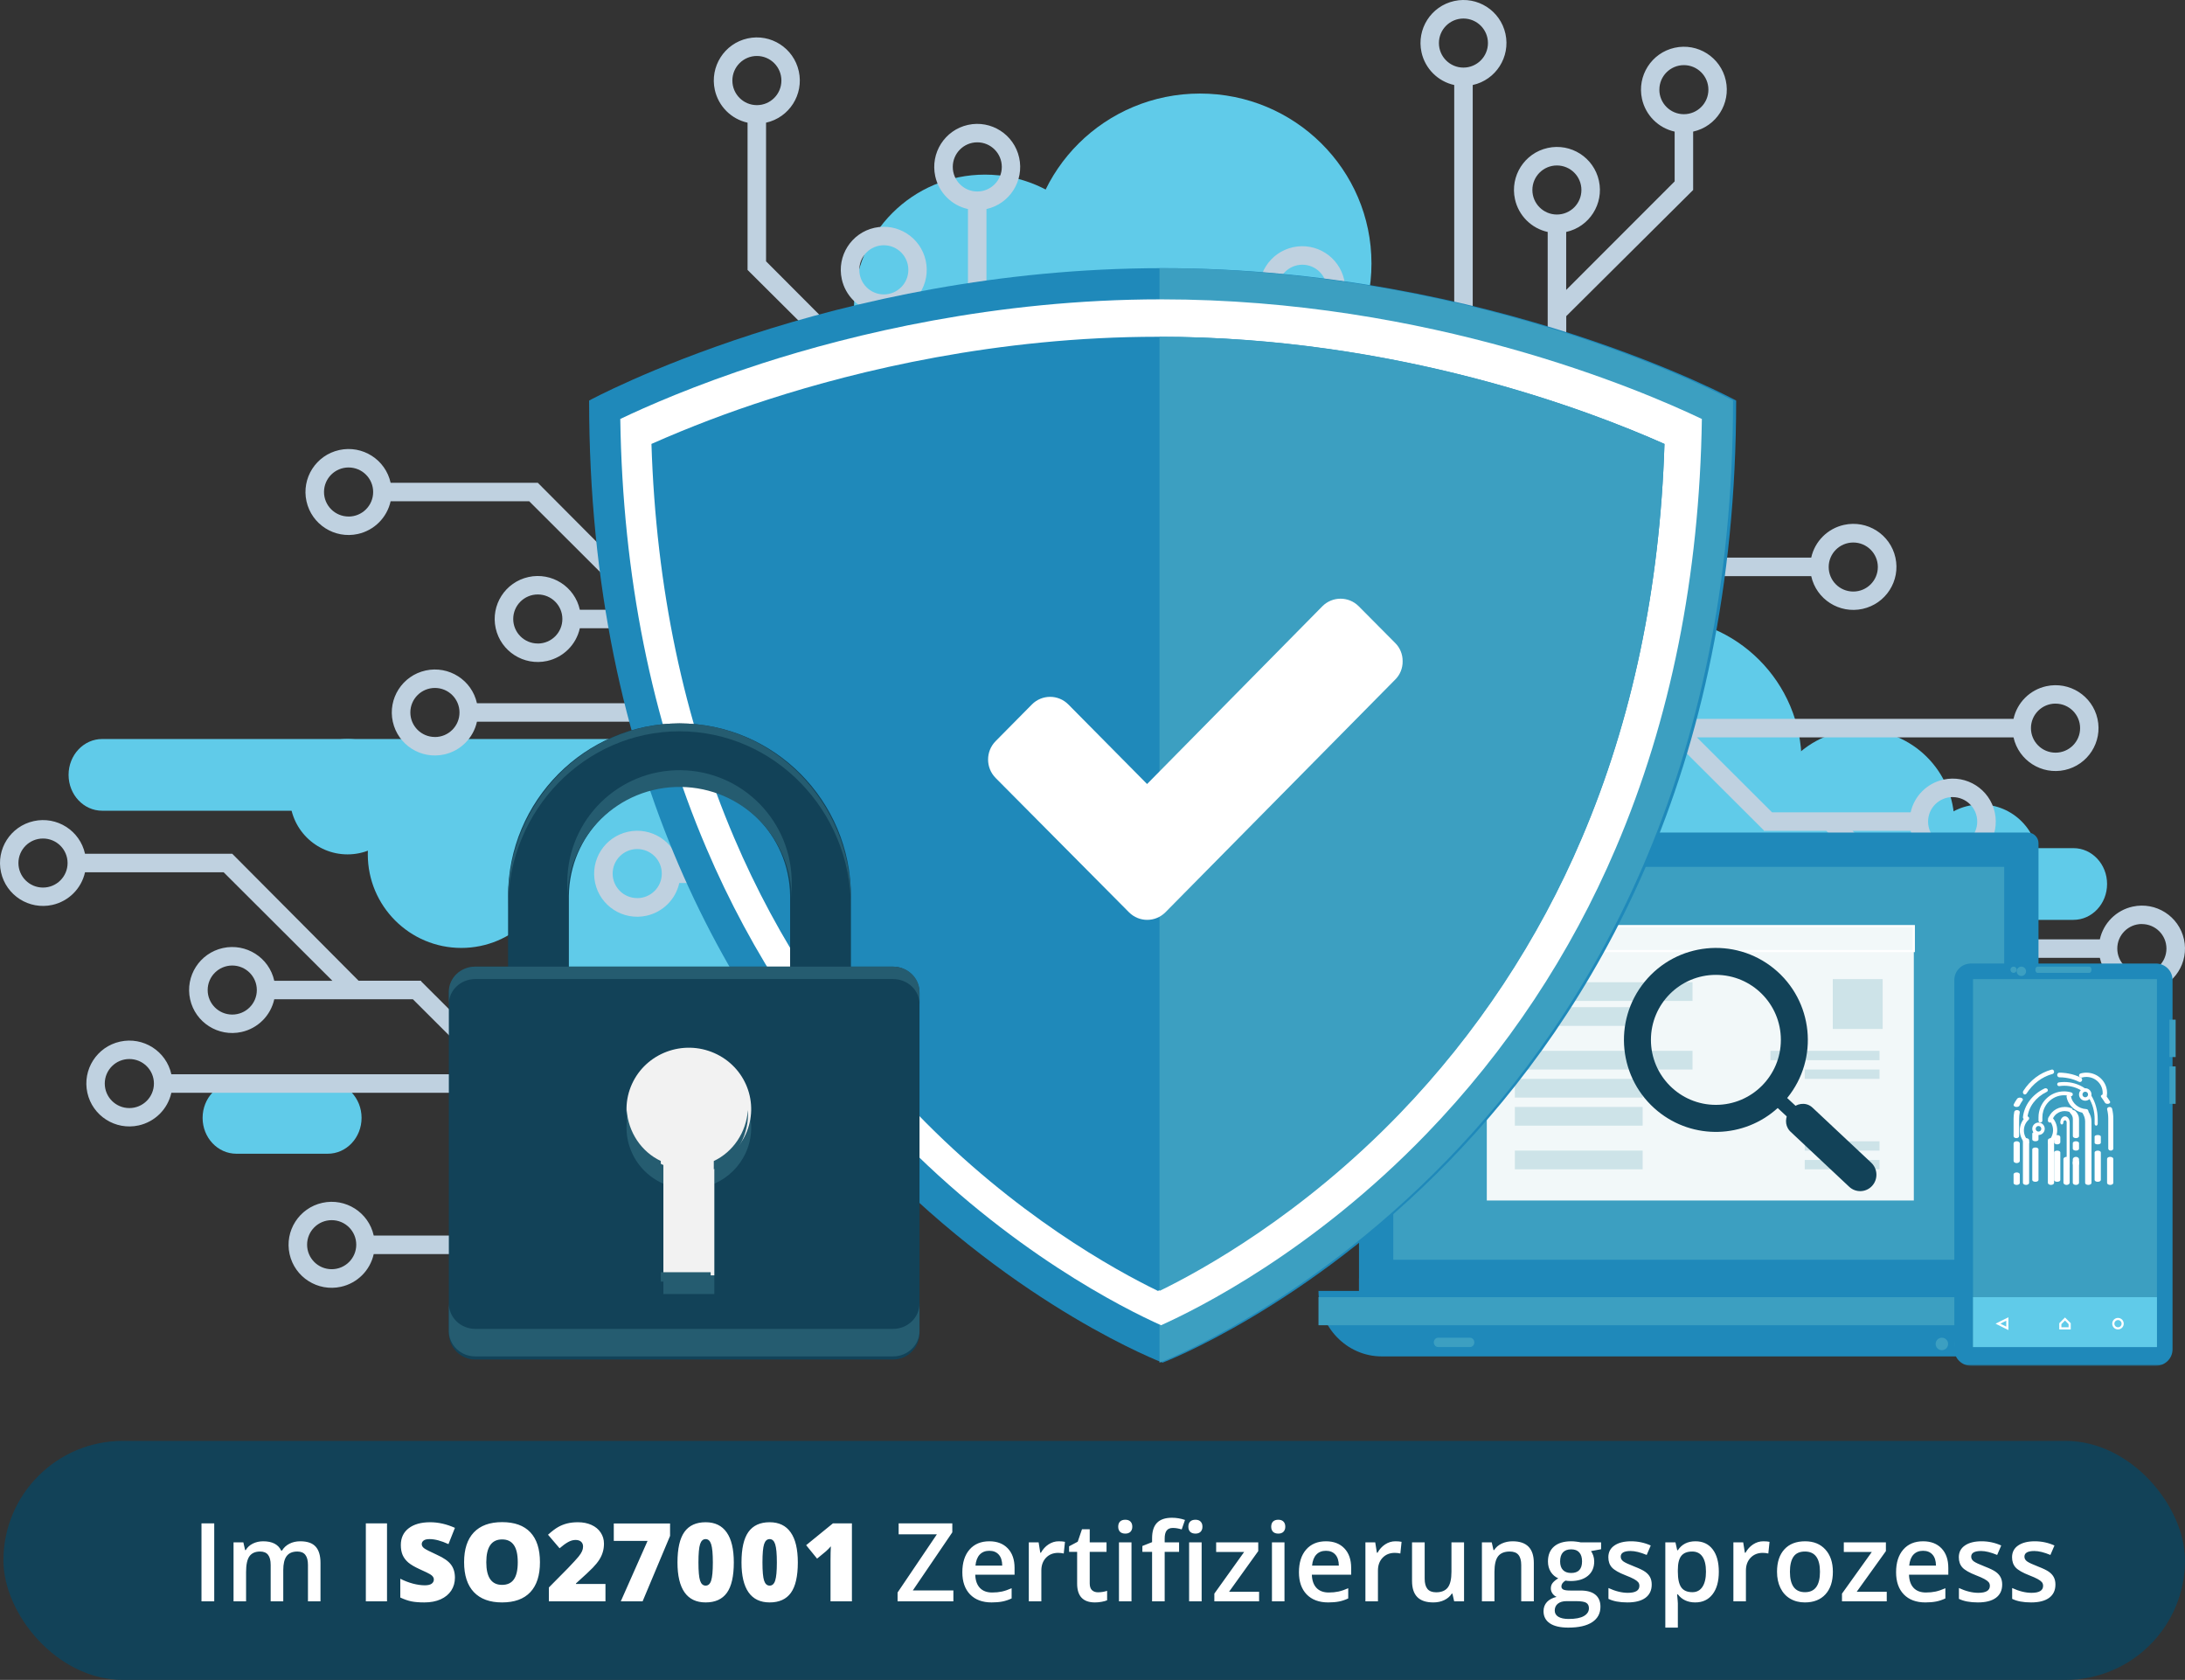 <svg width="640" height="492" viewBox="0 0 640 492" fill="none" xmlns="http://www.w3.org/2000/svg">
<rect x="0" y="0" width="640" height="492" fill="#333333" stroke="none"/>
<path fill-rule="evenodd" clip-rule="evenodd" d="M20.086 226.941C20.086 232.741 24.492 237.443 29.927 237.443H29.931H249.441C254.877 237.445 259.285 232.745 259.287 226.945V226.941C259.285 221.14 254.877 216.438 249.441 216.438H29.942C24.505 216.432 20.092 221.131 20.086 226.933C20.086 226.936 20.086 226.938 20.086 226.941" fill="#60CBE9"></path>
<path fill-rule="evenodd" clip-rule="evenodd" d="M377.974 258.902C377.974 264.702 382.38 269.404 387.817 269.406H607.333C612.769 269.404 617.176 264.702 617.176 258.902C617.176 253.103 612.769 248.402 607.333 248.402H387.817C382.381 248.402 377.974 253.103 377.974 258.902" fill="#60CBE9"></path>
<path fill-rule="evenodd" clip-rule="evenodd" d="M225.506 122.829C225.505 128.629 229.909 133.331 235.345 133.333H235.349H454.865C460.301 133.331 464.707 128.629 464.707 122.829C464.707 117.03 460.301 112.329 454.865 112.329H235.349C229.915 112.327 225.508 117.025 225.506 122.822V122.829Z" fill="#60CBE9"></path>
<path fill-rule="evenodd" clip-rule="evenodd" d="M59.344 327.399C59.344 333.199 63.773 337.9 69.237 337.9H96.009C101.473 337.9 105.904 333.199 105.906 327.399C105.906 321.598 101.475 316.895 96.009 316.895H69.237C63.773 316.897 59.344 321.6 59.344 327.399" fill="#60CBE9"></path>
<path fill-rule="evenodd" clip-rule="evenodd" d="M583.377 299.087C583.377 304.887 578.971 309.589 573.535 309.589H354.022C348.593 309.578 344.196 304.88 344.194 299.087C344.194 293.286 348.601 288.584 354.037 288.584H354.04H573.553C578.987 288.582 583.393 293.281 583.395 299.079V299.087H583.377Z" fill="#60CBE9"></path>
<path fill-rule="evenodd" clip-rule="evenodd" d="M118.688 233.33C118.69 242.661 111.129 250.226 101.801 250.228C92.473 250.231 84.909 242.668 84.907 233.337C84.905 224.006 92.466 216.441 101.794 216.438H101.801C111.127 216.438 118.688 224.001 118.688 233.33" fill="#60CBE9"></path>
<path fill-rule="evenodd" clip-rule="evenodd" d="M597.09 252.511C597.09 261.842 589.528 269.406 580.2 269.406C570.872 269.406 563.31 261.842 563.31 252.511C563.31 243.181 570.872 235.616 580.2 235.616H580.203C589.53 235.616 597.09 243.179 597.09 252.508V252.511Z" fill="#60CBE9"></path>
<path fill-rule="evenodd" clip-rule="evenodd" d="M572.439 241.096C572.439 256.227 560.177 268.493 545.05 268.493C529.923 268.493 517.66 256.227 517.66 241.096C517.66 225.965 529.923 213.699 545.05 213.699C560.177 213.699 572.439 225.965 572.439 241.096Z" fill="#60CBE9"></path>
<path fill-rule="evenodd" clip-rule="evenodd" d="M527.703 223.277C527.709 246.73 508.707 265.747 485.26 265.754C461.814 265.76 442.802 246.752 442.796 223.299C442.79 199.845 461.792 180.828 485.239 180.822H485.26C508.698 180.83 527.695 199.833 527.703 223.277" fill="#60CBE9"></path>
<path fill-rule="evenodd" clip-rule="evenodd" d="M552.354 316.891C552.356 332.023 540.095 344.29 524.968 344.292C509.841 344.294 497.577 332.03 497.575 316.899C497.573 301.768 509.834 289.5 524.961 289.498H524.964C540.09 289.498 552.352 301.762 552.354 316.891" fill="#60CBE9"></path>
<path fill-rule="evenodd" clip-rule="evenodd" d="M162.511 250.228C162.511 265.359 150.248 277.626 135.121 277.626C119.995 277.626 107.732 265.359 107.732 250.228C107.732 235.097 119.995 222.831 135.121 222.831H135.125C150.25 222.833 162.511 235.099 162.511 250.228" fill="#60CBE9"></path>
<path fill-rule="evenodd" clip-rule="evenodd" d="M226.419 266.663C226.422 287.847 209.255 305.021 188.078 305.023C166.9 305.025 149.731 287.854 149.729 266.67C149.727 245.487 166.893 228.313 188.071 228.311H188.078C209.253 228.311 226.419 245.481 226.419 266.663" fill="#60CBE9"></path>
<path fill-rule="evenodd" clip-rule="evenodd" d="M198.044 254.762C206.381 231.773 231.772 219.897 254.754 228.237C277.737 236.578 289.609 261.975 281.271 284.964C272.933 307.953 247.543 319.829 224.561 311.489C201.578 303.149 189.706 277.751 198.044 254.762" fill="#60CBE9"></path>
<path fill-rule="evenodd" clip-rule="evenodd" d="M326.847 89.498C326.847 110.681 309.68 127.854 288.502 127.854C267.325 127.854 250.157 110.681 250.157 89.498C250.157 68.314 267.325 51.142 288.502 51.142C309.68 51.142 326.847 68.314 326.847 89.498Z" fill="#60CBE9"></path>
<path fill-rule="evenodd" clip-rule="evenodd" d="M401.712 77.165C401.714 104.654 379.234 126.938 351.502 126.941C323.769 126.943 301.286 104.661 301.284 77.172C301.282 49.684 323.762 27.399 351.494 27.397H351.498C379.229 27.397 401.71 49.678 401.712 77.165" fill="#60CBE9"></path>
<path fill-rule="evenodd" clip-rule="evenodd" d="M269.33 109.589C269.33 119.676 261.154 127.854 251.07 127.854C240.985 127.854 232.81 119.676 232.81 109.589C232.81 99.502 240.985 91.324 251.07 91.324C261.153 91.322 269.328 99.496 269.33 109.582V109.589Z" fill="#60CBE9"></path>
<path fill-rule="evenodd" clip-rule="evenodd" d="M165.751 225.571L142.425 233.803L173.466 250.228L165.751 225.571Z" fill="#60CBE9"></path>
<path fill-rule="evenodd" clip-rule="evenodd" d="M542.833 158.888C546.808 158.888 550.031 162.103 550.031 166.069C550.031 170.035 546.808 173.25 542.833 173.25C538.858 173.25 535.635 170.035 535.635 166.069C535.635 162.103 538.858 158.888 542.833 158.888V158.888ZM602.077 206.076C606.052 206.076 609.275 209.291 609.275 213.257C609.275 217.223 606.052 220.438 602.077 220.438C598.102 220.438 594.879 217.223 594.879 213.257C594.875 209.291 598.095 206.073 602.07 206.069H602.081L602.077 206.076ZM571.944 233.453C575.919 233.453 579.142 236.667 579.142 240.633C579.142 244.599 575.919 247.814 571.944 247.814C567.969 247.814 564.746 244.599 564.746 240.633C564.742 236.667 567.962 233.449 571.937 233.445H571.948L571.944 233.453ZM627.366 270.638C631.341 270.638 634.564 273.853 634.564 277.819C634.564 281.785 631.341 284.999 627.366 284.999C623.391 284.999 620.168 281.785 620.168 277.819C620.158 273.853 623.373 270.63 627.348 270.62C627.354 270.62 627.36 270.62 627.366 270.62V270.638ZM392.582 200.626V206.044H479.407L516.605 243.154L516.673 243.06L516.605 243.344H534.934L571.948 280.529H615.058C616.558 287.318 623.29 291.61 630.095 290.113C636.9 288.617 641.201 281.901 639.702 275.112C638.202 268.323 631.47 264.031 624.665 265.527C619.865 266.583 616.116 270.323 615.058 275.112H574.463L542.624 243.333H559.636C561.136 250.122 567.868 254.414 574.673 252.917C581.478 251.421 585.779 244.704 584.28 237.915C582.78 231.126 576.048 226.835 569.243 228.332C564.443 229.387 560.694 233.127 559.636 237.915H519.045L497.034 215.957H589.773C591.272 222.734 597.995 227.015 604.788 225.519C611.58 224.023 615.872 217.316 614.372 210.539C612.872 203.762 606.15 199.481 599.357 200.977C594.569 202.032 590.83 205.762 589.773 210.539H491.604L481.732 200.694L481.707 200.73L481.732 200.615H457.98L489.938 168.736H530.518C532.019 175.532 538.756 179.826 545.567 178.329C552.379 176.832 556.684 170.11 555.183 163.315C553.682 156.52 546.944 152.225 540.133 153.722C535.329 154.778 531.576 158.522 530.518 163.315H487.411L487.469 163.541L450.289 200.626H392.582Z" fill="#BFD1E0"></path>
<path fill-rule="evenodd" clip-rule="evenodd" d="M374.29 84.716C374.29 80.747 377.505 77.531 381.471 77.531C385.437 77.531 388.652 80.747 388.652 84.716C388.652 88.684 385.437 91.901 381.471 91.901C377.505 91.901 374.29 88.684 374.29 84.716ZM421.468 12.612C421.468 8.644 424.682 5.427 428.648 5.427C432.614 5.427 435.829 8.644 435.829 12.612C435.829 16.581 432.614 19.797 428.648 19.797C424.682 19.797 421.468 16.581 421.468 12.612V12.612ZM448.844 55.644C448.844 51.676 452.059 48.459 456.025 48.459C459.991 48.459 463.206 51.676 463.206 55.644C463.206 59.613 459.991 62.83 456.025 62.83C452.059 62.83 448.844 59.613 448.844 55.644V55.644ZM486.04 26.261C486.04 22.292 489.255 19.075 493.221 19.075C497.187 19.075 500.402 22.292 500.402 26.261C500.402 30.229 497.187 33.446 493.221 33.446C489.255 33.45 486.037 30.236 486.033 26.268V26.261H486.04ZM416.028 234.703H421.446V148.028L458.574 110.895L458.477 110.827L458.764 110.895V92.594L495.932 55.644V38.544C502.709 37.047 506.99 30.335 505.494 23.555C503.997 16.773 497.291 12.49 490.514 13.987C483.737 15.484 479.456 22.194 480.952 28.976C482.006 33.755 485.737 37.488 490.514 38.544V53.13L458.746 84.917V67.935C465.536 66.438 469.827 59.717 468.33 52.924C466.834 46.13 460.118 41.837 453.328 43.334C446.539 44.831 442.249 51.551 443.745 58.344C444.8 63.136 448.54 66.879 453.328 67.935V108.456L431.37 130.424V24.899C438.159 23.402 442.45 16.681 440.954 9.888C439.458 3.094 432.741 -1.199 425.952 0.298C419.163 1.795 414.872 8.516 416.368 15.309C417.423 20.101 421.163 23.843 425.952 24.899V135.853L416.104 145.704L416.143 145.729L416.028 145.704V169.415L384.149 137.516V97.013C390.94 95.515 395.232 88.792 393.735 81.997C392.238 75.202 385.519 70.907 378.728 72.406C371.937 73.903 367.645 80.627 369.142 87.422C370.198 92.214 373.939 95.957 378.728 97.013V140.07L378.95 140.013L416.028 177.096V234.703Z" fill="#BFD1E0"></path>
<path fill-rule="evenodd" clip-rule="evenodd" d="M333.429 115.352C329.463 115.352 326.248 112.129 326.248 108.153C326.248 104.177 329.463 100.954 333.429 100.954C337.394 100.954 340.609 104.177 340.609 108.153C340.609 112.129 337.394 115.352 333.429 115.352ZM286.254 56.083C282.289 56.083 279.074 52.86 279.074 48.884C279.074 44.908 282.289 41.685 286.254 41.685C290.22 41.685 293.434 44.908 293.434 48.884C293.434 52.86 290.22 56.083 286.254 56.083V56.083ZM258.879 86.227C254.914 86.227 251.699 83.004 251.699 79.028C251.699 75.052 254.914 71.829 258.879 71.829C262.845 71.829 266.06 75.052 266.06 79.028C266.06 83.004 262.845 86.227 258.879 86.227V86.227ZM221.696 30.792C217.731 30.792 214.516 27.569 214.516 23.593C214.516 19.616 217.731 16.393 221.696 16.393C225.662 16.393 228.877 19.616 228.877 23.593C228.877 27.569 225.662 30.792 221.696 30.792V30.792ZM298.863 200.726L335.938 163.552L336.161 163.614V120.475C342.937 118.975 347.218 112.251 345.722 105.456C344.226 98.661 337.52 94.369 330.743 95.869C323.967 97.369 319.686 104.093 321.182 110.888C322.236 115.677 325.967 119.418 330.743 120.475V161.079L298.863 193.045V169.287L298.748 169.315L298.784 169.287L288.94 159.416V61.227C295.728 59.727 300.019 52.993 298.523 46.186C297.027 39.38 290.311 35.078 283.522 36.578C276.734 38.078 272.443 44.812 273.939 51.619C274.994 56.42 278.734 60.169 283.522 61.227V153.97L261.565 131.954V91.364C268.353 89.864 272.644 83.13 271.148 76.323C269.652 69.516 262.936 65.214 256.147 66.714C249.359 68.214 245.068 74.948 246.564 81.755C247.619 86.556 251.359 90.306 256.147 91.364V108.383L224.382 76.533V35.929C231.177 34.429 235.472 27.69 233.976 20.877C232.48 14.064 225.759 9.757 218.964 11.257C212.17 12.757 207.874 19.496 209.37 26.309C210.426 31.116 214.17 34.87 218.964 35.929V79.053L256.147 116.058V134.395L256.431 134.326L256.338 134.395L293.445 171.601V258.448H298.863V200.726Z" fill="#BFD1E0"></path>
<path fill-rule="evenodd" clip-rule="evenodd" d="M97.15 371.72C93.174 371.72 89.951 368.504 89.951 364.537C89.951 360.57 93.174 357.354 97.15 357.354C101.126 357.354 104.349 360.57 104.349 364.537C104.349 368.504 101.126 371.72 97.15 371.72H97.146H97.15ZM37.885 324.528C33.91 324.528 30.687 321.313 30.687 317.345C30.687 313.378 33.91 310.163 37.885 310.163C41.861 310.163 45.084 313.378 45.084 317.345C45.084 321.313 41.861 324.528 37.885 324.528H37.882H37.885ZM68.027 297.144C64.051 297.144 60.828 293.928 60.828 289.961C60.828 285.994 64.051 282.778 68.027 282.778C72.003 282.778 75.226 285.994 75.226 289.961C75.226 293.928 72.003 297.144 68.027 297.144V297.144ZM12.596 259.947C8.62 259.947 5.397 256.731 5.397 252.764C5.397 248.797 8.62 245.581 12.596 245.581C16.572 245.581 19.795 248.797 19.795 252.764C19.795 256.731 16.572 259.947 12.596 259.947V259.947ZM247.418 329.969V324.55H160.579L123.375 287.429L123.307 287.526L123.375 287.238H105.04L68.027 250.046H24.902C23.402 243.266 16.679 238.984 9.885 240.481C3.091 241.977 -1.201 248.686 0.299 255.465C1.799 262.244 8.522 266.526 15.316 265.03C20.105 263.975 23.845 260.243 24.902 255.465H65.507L97.355 287.242H80.333C78.833 280.451 72.1 276.159 65.293 277.655C58.487 279.152 54.186 285.87 55.686 292.662C57.185 299.453 63.919 303.745 70.725 302.248C75.526 301.193 79.275 297.452 80.333 292.662H120.938L142.952 314.627H50.192C48.692 307.848 41.968 303.565 35.174 305.062C28.38 306.559 24.088 313.267 25.588 320.046C27.088 326.825 33.812 331.107 40.606 329.611C45.395 328.556 49.135 324.824 50.192 320.046H148.38L158.25 329.898L158.275 329.858L158.25 329.973H182.006L150.043 361.865H109.467C107.967 355.074 101.234 350.782 94.427 352.278C87.621 353.774 83.319 360.493 84.819 367.284C86.319 374.075 93.052 378.368 99.859 376.871C104.66 375.815 108.409 372.075 109.467 367.284H152.591L152.53 367.062L189.687 329.969H247.418Z" fill="#BFD1E0"></path>
<path fill-rule="evenodd" clip-rule="evenodd" d="M186.646 263.03C182.671 263.03 179.449 259.815 179.449 255.849C179.449 251.882 182.671 248.667 186.646 248.667C190.622 248.667 193.844 251.882 193.844 255.849C193.85 259.815 190.632 263.035 186.657 263.041H186.646V263.03ZM127.392 215.846C123.416 215.846 120.194 212.631 120.194 208.665C120.194 204.698 123.416 201.483 127.392 201.483C131.367 201.483 134.589 204.698 134.589 208.665C134.595 212.631 131.378 215.851 127.402 215.857H127.392V215.846ZM157.525 188.466C153.549 188.466 150.327 185.251 150.327 181.284C150.327 177.318 153.549 174.103 157.525 174.103C161.5 174.103 164.722 177.318 164.722 181.284C164.728 185.251 161.511 188.471 157.535 188.477H157.525V188.466ZM102.103 151.275C98.127 151.275 94.905 148.06 94.905 144.094C94.905 140.127 98.127 136.912 102.103 136.912C106.078 136.912 109.3 140.127 109.3 144.094C109.306 148.06 106.089 151.28 102.113 151.286C102.11 151.286 102.106 151.286 102.103 151.286V151.275ZM336.89 221.297V215.879H250.065L212.867 178.764L212.799 178.861L212.867 178.573H194.538L157.525 141.39H114.414C112.915 134.6 106.182 130.308 99.377 131.804C92.572 133.301 88.271 140.018 89.77 146.808C91.27 153.598 98.002 157.89 104.808 156.394C109.608 155.338 113.356 151.598 114.414 146.808H155.009L186.848 178.58H169.836C168.337 171.79 161.604 167.499 154.799 168.995C147.994 170.492 143.693 177.209 145.192 183.999C146.692 190.789 153.424 195.081 160.23 193.584C165.03 192.529 168.778 188.789 169.836 183.999H210.427L232.438 205.961H139.7C138.2 199.171 131.468 194.879 124.663 196.376C117.857 197.872 113.556 204.589 115.056 211.379C116.555 218.169 123.288 222.461 130.093 220.965C134.893 219.909 138.642 216.169 139.7 211.379H237.868L247.74 221.229L247.765 221.19L247.74 221.305H271.492L239.535 253.191H198.965C197.465 246.401 190.733 242.11 183.928 243.606C177.123 245.103 172.822 251.82 174.321 258.61C175.821 265.4 182.553 269.692 189.359 268.195C194.158 267.14 197.907 263.4 198.965 258.61H242.079L242.021 258.387L279.183 221.297H336.89Z" fill="#BFD1E0"></path>
<path fill-rule="evenodd" clip-rule="evenodd" d="M590.429 397.26H404.721C394.488 397.258 386.193 388.673 386.191 378.082H608.959C608.956 388.673 600.661 397.258 590.429 397.26" fill="#1F89BA"></path>
<mask id="mask0_40_5323" style="mask-type:luminance" maskUnits="userSpaceOnUse" x="0" y="0" width="640" height="400">
<path fill-rule="evenodd" clip-rule="evenodd" d="M0 400H640V0H0V400Z" fill="white"></path>
</mask>
<g mask="url(#mask0_40_5323)">
<path fill-rule="evenodd" clip-rule="evenodd" d="M386.191 388.128H608.959V379.909H386.191V388.128Z" fill="#3C9FC1"></path>
<path fill-rule="evenodd" clip-rule="evenodd" d="M398.06 378.082H597.09V374.429H398.06V378.082Z" fill="#6E6789"></path>
<path fill-rule="evenodd" clip-rule="evenodd" d="M593.951 243.836H401.195C399.463 243.836 398.06 245.237 398.06 246.964V246.968V378.996H597.09V246.968C597.09 245.238 595.685 243.836 593.951 243.836Z" fill="#1F89BA"></path>
<path fill-rule="evenodd" clip-rule="evenodd" d="M408.103 368.95H587.047V253.881H408.103V368.95Z" fill="#3C9FC1"></path>
<path fill-rule="evenodd" clip-rule="evenodd" d="M519.745 383.562H476.318C473.941 383.562 472.013 381.927 472.011 379.909H524.051C524.049 381.927 522.122 383.562 519.745 383.562" fill="#3C9FC1"></path>
<path fill-rule="evenodd" clip-rule="evenodd" d="M570.613 393.607C570.613 394.616 569.796 395.434 568.787 395.434C567.779 395.434 566.961 394.616 566.961 393.607C566.961 392.599 567.779 391.781 568.787 391.781H568.791C569.797 391.781 570.613 392.597 570.613 393.604V393.607Z" fill="#3C9FC1"></path>
<path fill-rule="evenodd" clip-rule="evenodd" d="M576.091 393.607C576.091 394.616 575.274 395.434 574.265 395.434C573.257 395.434 572.439 394.616 572.439 393.607C572.439 392.599 573.257 391.781 574.265 391.781V391.781C575.274 391.781 576.091 392.598 576.091 393.607" fill="#3C9FC1"></path>
<path fill-rule="evenodd" clip-rule="evenodd" d="M430.569 394.52H421.247C420.544 394.516 419.975 393.905 419.971 393.151C419.975 392.396 420.544 391.785 421.247 391.781H430.569C431.271 391.785 431.838 392.396 431.84 393.151C431.838 393.905 431.271 394.516 430.569 394.52" fill="#3C9FC1"></path>
<path fill-rule="evenodd" clip-rule="evenodd" d="M435.492 351.598H560.571V271.233H435.492V351.598Z" fill="#F2F8F9"></path>
<path fill-rule="evenodd" clip-rule="evenodd" d="M435.492 278.539H560.571V271.233H435.492V278.539Z" stroke="white" stroke-width="0.63"></path>
<path fill-rule="evenodd" clip-rule="evenodd" d="M444.622 293.151H495.749V287.671H444.622V293.151Z" fill="#CDE3E8"></path>
<path fill-rule="evenodd" clip-rule="evenodd" d="M443.709 300.457H481.141V294.977H443.709V300.457Z" fill="#CDE3E8"></path>
<path fill-rule="evenodd" clip-rule="evenodd" d="M444.622 313.242H495.749V307.762H444.622V313.242Z" fill="#CDE3E8"></path>
<path fill-rule="evenodd" clip-rule="evenodd" d="M443.709 321.461H481.141V315.982H443.709V321.461Z" fill="#CDE3E8"></path>
<path fill-rule="evenodd" clip-rule="evenodd" d="M443.709 329.68H481.141V324.201H443.709V329.68Z" fill="#CDE3E8"></path>
<path fill-rule="evenodd" clip-rule="evenodd" d="M518.573 310.502H550.528V307.762H518.573V310.502Z" fill="#CDE3E8"></path>
<path fill-rule="evenodd" clip-rule="evenodd" d="M528.616 315.982H550.528V313.242H528.616V315.982Z" fill="#CDE3E8"></path>
<path fill-rule="evenodd" clip-rule="evenodd" d="M528.616 336.986H550.528V334.247H528.616V336.986Z" fill="#CDE3E8"></path>
<path fill-rule="evenodd" clip-rule="evenodd" d="M528.616 342.466H550.528V339.726H528.616V342.466Z" fill="#CDE3E8"></path>
<path fill-rule="evenodd" clip-rule="evenodd" d="M443.709 342.466H481.141V336.986H443.709V342.466Z" fill="#CDE3E8"></path>
<path fill-rule="evenodd" clip-rule="evenodd" d="M536.833 301.37H551.441V286.758H536.833V301.37Z" fill="#CDE3E8"></path>
<path fill-rule="evenodd" clip-rule="evenodd" d="M340.533 78.539C243.851 78.539 172.553 117.311 172.553 117.311C172.553 335.391 340.533 399.087 340.533 399.087C340.533 399.087 508.531 335.391 508.531 117.311C508.531 117.311 437.218 78.539 340.533 78.539" fill="#1F89BA"></path>
<path fill-rule="evenodd" clip-rule="evenodd" d="M507.618 117.311C507.618 117.311 436.302 78.539 339.629 78.539V399.087C339.629 399.087 507.618 335.391 507.618 117.311" fill="#3C9FC1"></path>
<path fill-rule="evenodd" clip-rule="evenodd" d="M340.084 388.128C329.329 383.313 295.619 366.519 262.362 332.101C238.914 307.83 220.114 279.458 206.894 248.394C190.841 210.846 182.37 168.591 181.683 122.705C188.928 119.241 203.394 112.812 223.138 106.449C249.701 97.881 291.554 87.671 340.084 87.671C418.77 87.671 480.629 114.181 498.488 122.709C497.801 168.591 489.327 210.849 473.277 248.398C460.056 279.457 441.255 307.824 417.809 332.09C384.549 366.519 350.842 383.298 340.084 388.128" fill="white"></path>
<path fill-rule="evenodd" clip-rule="evenodd" d="M339.173 378.082C326.425 371.898 297.239 355.765 268.563 326.125C245.957 302.737 227.829 275.398 215.079 245.465C200.299 210.909 192.144 172.091 190.813 130.012C202.053 125.039 213.55 120.669 225.255 116.92C251.153 108.576 291.926 98.63 339.173 98.63C408.851 98.63 465.169 120.073 487.532 130.022C486.205 172.098 478.05 210.906 463.267 245.465C450.518 275.398 432.391 302.737 409.786 326.125C381.11 355.779 351.924 371.898 339.173 378.082" fill="#1F89BA"></path>
<path fill-rule="evenodd" clip-rule="evenodd" d="M339.629 378.082C352.341 371.898 381.438 355.765 410.025 326.125C432.561 302.737 450.632 275.398 463.341 245.465C478.08 210.909 486.209 172.098 487.532 130.022C465.238 120.073 409.093 98.63 339.629 98.63V378.082Z" fill="#3C9FC1"></path>
<path fill-rule="evenodd" clip-rule="evenodd" d="M502.601 323.588C492.09 323.59 483.568 315.068 483.566 304.555C483.564 294.041 492.083 285.517 502.593 285.515C513.101 285.513 521.622 294.03 521.628 304.54C521.634 315.054 513.118 323.582 502.608 323.588H502.601ZM523.477 321.582C532.871 310.046 531.138 293.077 519.606 283.68C508.074 274.283 491.11 276.016 481.716 287.551C472.321 299.087 474.054 316.056 485.586 325.453C495.913 333.868 510.838 333.469 520.7 324.512L524.532 328.073L527.178 325.022L523.477 321.582Z" fill="#124258"></path>
<path fill-rule="evenodd" clip-rule="evenodd" d="M524.48 331.472L541.638 347.575C543.559 349.38 546.563 349.267 548.347 347.323C550.131 345.378 550.019 342.338 548.097 340.533L530.932 324.433C530.81 324.317 530.681 324.207 530.545 324.106C528.751 322.734 526.145 323.151 524.659 324.88L524.272 325.33C522.836 326.986 522.725 329.5 524.164 331.141C524.263 331.257 524.369 331.368 524.48 331.472" fill="#124258"></path>
<path fill-rule="evenodd" clip-rule="evenodd" d="M577.31 282.192H631.478C634.167 282.192 636.348 284.337 636.348 286.983V395.209C636.348 397.855 634.167 400 631.478 400H577.31C574.62 400 572.439 397.855 572.439 395.209V286.983C572.439 284.337 574.62 282.192 577.31 282.192" fill="#1F89BA"></path>
<path fill-rule="evenodd" clip-rule="evenodd" d="M577.917 394.521H631.783V286.758H577.917V394.521Z" fill="#3C9FC1"></path>
<path fill-rule="evenodd" clip-rule="evenodd" d="M577.917 394.521H631.783V379.909H577.917V394.521Z" fill="#60CBE9"></path>
<path fill-rule="evenodd" clip-rule="evenodd" d="M611.993 284.931H596.791C596.452 284.931 596.177 284.525 596.177 284.024V284.018C596.177 283.516 596.451 283.108 596.791 283.105H611.993C612.333 283.108 612.608 283.515 612.61 284.018C612.608 284.522 612.333 284.929 611.993 284.931" fill="#3C9FC1"></path>
<path fill-rule="evenodd" clip-rule="evenodd" d="M593.438 284.475C593.438 285.231 592.825 285.845 592.068 285.845C591.312 285.845 590.699 285.231 590.699 284.475C590.699 283.718 591.312 283.105 592.068 283.105C592.824 283.107 593.436 283.719 593.438 284.475" fill="#3C9FC1"></path>
<path fill-rule="evenodd" clip-rule="evenodd" d="M590.699 284.018C590.699 284.523 590.29 284.931 589.786 284.931C589.282 284.931 588.873 284.523 588.873 284.018C588.873 283.514 589.282 283.105 589.786 283.105H589.791C590.292 283.105 590.699 283.512 590.699 284.013V284.018Z" fill="#3C9FC1"></path>
<path fill-rule="evenodd" clip-rule="evenodd" d="M585.221 387.673L586.589 386.985L587.96 386.301V387.673V389.041L586.589 388.357L585.221 387.673Z" stroke="white" stroke-width="0.63"></path>
<path fill-rule="evenodd" clip-rule="evenodd" d="M604.85 386.301L603.481 387.673V389.041H606.22V387.673L604.85 386.301Z" stroke="white" stroke-width="0.63"></path>
<path fill-rule="evenodd" clip-rule="evenodd" d="M620.371 389.041V389.041C619.616 389.041 619.003 388.429 619.001 387.673C619.001 386.915 619.615 386.301 620.371 386.301C621.127 386.301 621.74 386.915 621.74 387.673C621.738 388.429 621.126 389.041 620.371 389.041Z" stroke="white" stroke-width="0.63"></path>
<path fill-rule="evenodd" clip-rule="evenodd" d="M635.435 309.589H637.261V298.63H635.435V309.589Z" fill="#3C9FC1"></path>
<path fill-rule="evenodd" clip-rule="evenodd" d="M570.613 309.589H572.439V298.63H570.613V309.589Z" fill="#3C9FC1"></path>
<path fill-rule="evenodd" clip-rule="evenodd" d="M635.435 323.288H637.261V312.329H635.435V323.288Z" fill="#3C9FC1"></path>
<path fill-rule="evenodd" clip-rule="evenodd" d="M618.088 347.032C617.587 347.034 617.178 346.772 617.176 346.448V346.441V339.403C617.177 339.076 617.586 338.812 618.091 338.813C618.593 338.813 619 339.077 619.001 339.403V346.426C619.017 346.75 618.624 347.022 618.123 347.032C618.111 347.032 618.1 347.032 618.088 347.032" fill="white"></path>
<path fill-rule="evenodd" clip-rule="evenodd" d="M618.262 336.986C617.854 336.986 617.523 336.718 617.523 336.387V327.605C617.522 326.703 617.411 325.804 617.19 324.919C617.11 324.595 617.369 324.278 617.77 324.213C618.17 324.147 618.56 324.358 618.641 324.683C618.882 325.644 619.003 326.624 619.001 327.605V336.387C619.001 336.718 618.671 336.986 618.262 336.986Z" fill="white"></path>
<path fill-rule="evenodd" clip-rule="evenodd" d="M617.304 323.287C616.985 323.289 616.697 323.165 616.574 322.975C616.328 322.572 615.743 321.663 615.439 321.295C615.239 321.046 615.386 320.74 615.767 320.607C616.146 320.476 616.618 320.569 616.82 320.814C616.822 320.816 616.824 320.818 616.826 320.82C617.178 321.248 617.792 322.225 618.034 322.603C618.192 322.864 617.996 323.158 617.594 323.262C617.5 323.281 617.402 323.289 617.304 323.287" fill="white"></path>
<path fill-rule="evenodd" clip-rule="evenodd" d="M609.226 316.895C609.136 316.895 609.048 316.873 608.967 316.832H608.935C607.937 316.335 606.882 315.98 605.797 315.776H605.778C605.251 315.671 604.719 315.597 604.185 315.554C603.844 315.529 603.499 315.517 603.157 315.517C602.805 315.487 602.542 315.159 602.57 314.782C602.595 314.448 602.844 314.182 603.157 314.155C603.53 314.155 603.907 314.155 604.275 314.201C604.854 314.243 605.431 314.322 606.001 314.436C607.2 314.655 608.366 315.043 609.469 315.592H609.5C609.821 315.75 609.961 316.156 609.813 316.498C609.709 316.738 609.485 316.893 609.237 316.895H609.226Z" fill="white"></path>
<path fill-rule="evenodd" clip-rule="evenodd" d="M593.11 320.548C592.787 320.548 592.525 320.256 592.525 319.896C592.525 319.76 592.563 319.628 592.633 319.517C594.624 316.397 597.552 314.181 600.885 313.274C601.194 313.162 601.526 313.351 601.626 313.696C601.726 314.041 601.557 314.411 601.248 314.523C601.219 314.534 601.189 314.542 601.159 314.547C598.101 315.379 595.413 317.412 593.586 320.274C593.477 320.447 593.299 320.549 593.11 320.548" fill="white"></path>
<path fill-rule="evenodd" clip-rule="evenodd" d="M590.64 324.2C590.549 324.202 590.458 324.192 590.372 324.172C589.927 324.068 589.687 323.755 589.825 323.461C590.105 322.89 590.443 322.332 590.837 321.791C591.047 321.503 591.576 321.38 592.018 321.517C592.461 321.653 592.649 321.997 592.439 322.285C592.082 322.781 591.774 323.292 591.515 323.813C591.386 324.053 591.031 324.21 590.64 324.2" fill="white"></path>
<path fill-rule="evenodd" clip-rule="evenodd" d="M590.599 333.333C590.153 333.336 589.789 333.074 589.786 332.75V332.743V327.717C589.784 327.016 589.853 326.315 589.992 325.62C590.057 325.297 590.471 325.073 590.916 325.121C591.36 325.168 591.669 325.469 591.603 325.792C591.477 326.429 591.413 327.073 591.413 327.717V332.743C591.413 333.069 591.049 333.333 590.599 333.333" fill="white"></path>
<path fill-rule="evenodd" clip-rule="evenodd" d="M590.699 340.639C590.195 340.639 589.786 340.357 589.786 340.009V340.006V334.878C589.785 334.53 590.192 334.247 590.697 334.247C591.201 334.246 591.611 334.527 591.612 334.875V334.878V340.013C591.606 340.359 591.2 340.637 590.699 340.639" fill="white"></path>
<path fill-rule="evenodd" clip-rule="evenodd" d="M590.699 347.032C590.198 347.034 589.789 346.79 589.786 346.487V346.48V343.932C589.785 343.627 590.192 343.38 590.697 343.379C591.201 343.378 591.611 343.625 591.612 343.929V343.932V346.466C591.624 346.771 591.226 347.024 590.722 347.032C590.714 347.032 590.706 347.032 590.699 347.032" fill="white"></path>
<path fill-rule="evenodd" clip-rule="evenodd" d="M614.433 346.119C613.931 346.119 613.523 345.874 613.523 345.571V337.494C613.563 337.191 614.004 336.964 614.508 336.988C614.957 337.009 615.314 337.224 615.349 337.494V345.558C615.361 345.86 614.964 346.111 614.462 346.119C614.453 346.119 614.443 346.119 614.433 346.119" fill="white"></path>
<path fill-rule="evenodd" clip-rule="evenodd" d="M614.434 335.16C613.931 335.16 613.523 334.956 613.523 334.703V332.843C613.563 332.591 614.004 332.402 614.508 332.422C614.957 332.439 615.314 332.618 615.349 332.843V334.703C615.349 334.956 614.942 335.16 614.439 335.16C614.438 335.16 614.435 335.16 614.434 335.16" fill="white"></path>
<path fill-rule="evenodd" clip-rule="evenodd" d="M613.98 329.68C613.731 329.678 613.53 329.415 613.53 329.091V327.779C613.53 325.487 612.916 323.266 611.795 321.497C611.64 321.244 611.673 320.875 611.868 320.674C612.058 320.479 612.333 320.513 612.49 320.752C613.746 322.73 614.435 325.214 614.436 327.779V329.091C614.436 329.416 614.233 329.68 613.983 329.68C613.982 329.68 613.981 329.68 613.98 329.68" fill="white"></path>
<path fill-rule="evenodd" clip-rule="evenodd" d="M610.204 319.624C610.093 319.624 609.985 319.592 609.892 319.533C608.338 318.523 606.51 317.984 604.64 317.987C604.163 317.988 603.686 318.022 603.214 318.091C602.907 318.136 602.62 317.93 602.574 317.631C602.528 317.332 602.74 317.054 603.048 317.01C603.575 316.934 604.107 316.896 604.64 316.895C606.732 316.892 608.778 317.493 610.517 318.624C610.781 318.781 610.864 319.117 610.702 319.374C610.596 319.541 610.406 319.641 610.204 319.634V319.624Z" fill="white"></path>
<path fill-rule="evenodd" clip-rule="evenodd" d="M593.184 327.854H593.128C592.765 327.826 592.497 327.549 592.527 327.235C592.894 323.689 595.26 320.529 598.848 318.795C599.165 318.64 599.566 318.738 599.744 319.013C599.922 319.287 599.81 319.636 599.493 319.79C596.279 321.344 594.163 324.177 593.842 327.354C593.8 327.641 593.518 327.856 593.184 327.854" fill="white"></path>
<path fill-rule="evenodd" clip-rule="evenodd" d="M593.435 347.032C592.934 347.032 592.528 346.762 592.528 346.43V333.987C592.489 333.653 592.864 333.362 593.366 333.335C593.869 333.309 594.309 333.558 594.348 333.892C594.352 333.923 594.352 333.955 594.348 333.987V346.415C594.36 346.747 593.964 347.023 593.464 347.032C593.454 347.032 593.445 347.032 593.435 347.032" fill="white"></path>
<path fill-rule="evenodd" clip-rule="evenodd" d="M611.675 347.032C611.165 347.034 610.748 346.776 610.746 346.456V346.449V328.461C610.748 327.59 610.475 326.727 609.942 325.922C609.746 325.624 609.972 325.282 610.447 325.159C610.922 325.035 611.467 325.177 611.663 325.476C612.292 326.421 612.614 327.436 612.61 328.461V346.434C612.626 346.754 612.226 347.022 611.716 347.032C611.702 347.032 611.689 347.032 611.675 347.032" fill="white"></path>
<path fill-rule="evenodd" clip-rule="evenodd" d="M597.651 328.767C597.343 328.769 597.092 328.517 597.09 328.203V328.2V327.237C597.089 323.039 600.435 319.636 604.562 319.635C605.298 319.635 606.03 319.745 606.734 319.962C607.029 320.052 607.198 320.369 607.109 320.67C607.021 320.971 606.709 321.141 606.413 321.051C603.051 320.022 599.505 321.96 598.493 325.379C598.315 325.982 598.224 326.608 598.223 327.237V328.2C598.223 328.513 597.973 328.767 597.665 328.767C597.661 328.767 597.656 328.767 597.651 328.767" fill="white"></path>
<path fill-rule="evenodd" clip-rule="evenodd" d="M596.18 334.247C595.676 334.247 595.267 334.024 595.267 333.75V332.042C595.228 331.769 595.603 331.53 596.105 331.508C596.608 331.487 597.048 331.691 597.087 331.964C597.091 331.99 597.091 332.016 597.087 332.042V333.75C597.087 334.023 596.681 334.245 596.18 334.247" fill="white"></path>
<path fill-rule="evenodd" clip-rule="evenodd" d="M596.18 346.119C595.677 346.121 595.267 345.878 595.264 345.578V345.574V336.578C595.303 336.276 595.744 336.051 596.249 336.075C596.697 336.096 597.054 336.309 597.09 336.578V345.561C597.102 345.861 596.705 346.111 596.202 346.119C596.195 346.119 596.187 346.119 596.18 346.119" fill="white"></path>
<path fill-rule="evenodd" clip-rule="evenodd" d="M608.043 347.032C607.54 347.032 607.133 346.76 607.133 346.423V340.291C607.172 339.953 607.613 339.701 608.118 339.728C608.566 339.751 608.923 339.99 608.958 340.291V346.408C608.971 346.744 608.574 347.023 608.071 347.032C608.062 347.032 608.052 347.032 608.043 347.032" fill="white"></path>
<path fill-rule="evenodd" clip-rule="evenodd" d="M608.043 341.552C607.54 341.55 607.133 341.225 607.133 340.824V339.484C607.172 339.083 607.613 338.783 608.118 338.815C608.567 338.843 608.923 339.126 608.959 339.484V340.824C608.959 341.226 608.549 341.552 608.043 341.552" fill="white"></path>
<path fill-rule="evenodd" clip-rule="evenodd" d="M608.043 336.986C607.54 336.986 607.133 336.742 607.133 336.44V334.753C607.172 334.451 607.613 334.224 608.118 334.248C608.567 334.269 608.923 334.483 608.959 334.753V336.44C608.959 336.742 608.551 336.986 608.049 336.986C608.047 336.986 608.045 336.986 608.043 336.986" fill="white"></path>
<path fill-rule="evenodd" clip-rule="evenodd" d="M608.053 333.333C607.557 333.332 607.155 333.081 607.152 332.772V327.707C607.15 327.094 606.875 326.495 606.357 325.974C606.093 325.711 606.221 325.364 606.643 325.2C607.065 325.035 607.622 325.115 607.886 325.378C608.587 326.078 608.959 326.888 608.959 327.714V332.779C608.95 333.087 608.547 333.333 608.053 333.333" fill="white"></path>
<path fill-rule="evenodd" clip-rule="evenodd" d="M600.467 328.767H600.337C599.993 328.697 599.772 328.374 599.842 328.043C600.327 325.81 602.377 324.207 604.757 324.201C605.44 324.193 606.118 324.322 606.746 324.578C607.07 324.711 607.22 325.07 607.081 325.38C607.081 325.381 607.081 325.381 607.081 325.381C606.939 325.691 606.564 325.833 606.239 325.702C605.772 325.505 605.267 325.404 604.757 325.404C602.983 325.409 601.454 326.604 601.092 328.269C601.034 328.557 600.773 328.765 600.467 328.767" fill="white"></path>
<path fill-rule="evenodd" clip-rule="evenodd" d="M600.739 347.032C600.238 347.032 599.832 346.762 599.832 346.43V333.987C599.792 333.653 600.168 333.362 600.67 333.335C601.173 333.309 601.613 333.558 601.652 333.892C601.656 333.923 601.656 333.955 601.652 333.987V346.415C601.664 346.747 601.268 347.023 600.768 347.032C600.758 347.032 600.748 347.032 600.739 347.032" fill="white"></path>
<path fill-rule="evenodd" clip-rule="evenodd" d="M605.307 347.032C604.806 347.034 604.397 346.744 604.394 346.384V346.375V339.471C604.393 339.108 604.8 338.814 605.304 338.813C605.809 338.812 606.218 339.105 606.219 339.468V339.471V346.359C606.235 346.719 605.842 347.021 605.341 347.032C605.33 347.032 605.318 347.032 605.307 347.032" fill="white"></path>
<path fill-rule="evenodd" clip-rule="evenodd" d="M605.779 342.466C605.538 342.468 605.341 342.21 605.339 341.891V341.884V328.75C605.34 328.393 605.122 328.103 604.852 328.101C604.582 328.1 604.362 328.389 604.361 328.746V328.75C604.362 329.072 604.165 329.333 603.922 329.333C603.679 329.334 603.481 329.074 603.481 328.753V328.75C603.481 327.751 604.094 326.941 604.85 326.941C605.607 326.941 606.22 327.751 606.22 328.75V341.884C606.221 342.203 606.026 342.464 605.785 342.466C605.783 342.466 605.781 342.466 605.779 342.466" fill="white"></path>
<path fill-rule="evenodd" clip-rule="evenodd" d="M602.568 335.16C602.063 335.16 601.655 334.886 601.655 334.548V334.544V333.034C601.654 332.695 602.061 332.421 602.566 332.42C603.07 332.419 603.48 332.692 603.481 333.031V333.034V334.544C603.481 334.883 603.073 335.158 602.568 335.16" fill="white"></path>
<path fill-rule="evenodd" clip-rule="evenodd" d="M602.568 346.119C602.067 346.121 601.658 345.893 601.655 345.61V345.604V337.502C601.654 337.218 602.061 336.987 602.565 336.986C603.07 336.986 603.479 337.215 603.48 337.5V337.502V345.591C603.493 345.875 603.094 346.111 602.59 346.119C602.583 346.119 602.575 346.119 602.568 346.119" fill="white"></path>
<path fill-rule="evenodd" clip-rule="evenodd" d="M610.788 319.729C610.334 319.728 609.965 320.094 609.963 320.548C609.961 321.002 610.328 321.371 610.781 321.373C611.235 321.374 611.604 321.008 611.606 320.554V320.548C611.604 320.096 611.239 319.731 610.788 319.729ZM610.788 322.374C609.779 322.376 608.96 321.56 608.958 320.551C608.957 319.542 609.773 318.723 610.781 318.721C611.79 318.72 612.609 319.536 612.61 320.545V320.548C612.609 321.555 611.794 322.371 610.788 322.374V322.374Z" fill="white"></path>
<path fill-rule="evenodd" clip-rule="evenodd" d="M616.475 321.458C616.444 321.462 616.414 321.462 616.383 321.458C616.033 321.411 615.788 321.095 615.836 320.753L615.837 320.748C615.872 320.524 615.889 320.296 615.889 320.069C615.887 317.497 613.749 315.412 611.11 315.407C610.66 315.407 610.212 315.469 609.78 315.593C609.439 315.688 609.082 315.497 608.984 315.164C608.886 314.832 609.082 314.484 609.423 314.389C612.644 313.483 616.008 315.293 616.937 318.432C617.095 318.965 617.175 319.515 617.175 320.069C617.174 320.357 617.153 320.644 617.112 320.93C617.061 321.234 616.791 321.458 616.475 321.458" fill="white"></path>
<path fill-rule="evenodd" clip-rule="evenodd" d="M611.037 326.027H611.001C608.138 325.874 605.774 323.885 605.314 321.244C605.26 320.915 605.501 320.606 605.853 320.555C606.206 320.504 606.536 320.729 606.591 321.058C606.953 323.138 608.814 324.704 611.069 324.825C611.425 324.833 611.706 325.109 611.697 325.441C611.689 325.773 611.393 326.035 611.037 326.027" fill="white"></path>
<path fill-rule="evenodd" clip-rule="evenodd" d="M597.09 329.772C596.636 329.77 596.267 330.136 596.265 330.59C596.263 331.044 596.63 331.413 597.084 331.415C597.538 331.417 597.907 331.051 597.908 330.597V330.594C597.907 330.142 597.541 329.776 597.09 329.775V329.772ZM597.09 332.42C596.081 332.42 595.264 331.602 595.264 330.594C595.264 329.585 596.081 328.767 597.09 328.767C598.098 328.767 598.916 329.585 598.916 330.594C598.916 331.602 598.098 332.42 597.09 332.42V332.42Z" fill="white"></path>
<path fill-rule="evenodd" clip-rule="evenodd" d="M593.712 335.16C593.56 335.159 593.414 335.101 593.303 334.997C592.219 333.98 591.607 332.557 591.612 331.069C591.615 329.562 592.243 328.124 593.347 327.1C593.589 326.875 593.968 326.89 594.192 327.133C594.416 327.376 594.401 327.756 594.159 327.98C593.301 328.778 592.813 329.897 592.812 331.069C592.807 332.226 593.283 333.333 594.126 334.124C594.366 334.351 594.378 334.73 594.152 334.971C594.038 335.093 593.878 335.161 593.712 335.16" fill="white"></path>
<path fill-rule="evenodd" clip-rule="evenodd" d="M600.436 335.16C600.101 335.16 599.829 334.887 599.829 334.55C599.829 334.382 599.898 334.221 600.02 334.106C601.729 332.484 601.805 329.778 600.19 328.062C600.158 328.027 600.125 327.994 600.091 327.96C599.868 327.706 599.892 327.318 600.145 327.094C600.374 326.891 600.718 326.889 600.949 327.091C603.097 329.234 603.109 332.72 600.975 334.878C600.935 334.917 600.896 334.956 600.856 334.994C600.741 335.1 600.591 335.159 600.436 335.16" fill="white"></path>
<path fill-rule="evenodd" clip-rule="evenodd" d="M249.244 314.155H231.428V262.396C231.24 244.392 216.583 229.949 198.688 230.138C181.059 230.324 166.813 244.658 166.628 262.396V307.454H148.816V262.396C148.816 234.537 171.342 211.872 199.026 211.872C226.711 211.872 249.244 234.537 249.244 262.396V314.155Z" fill="#124258"></path>
<path fill-rule="evenodd" clip-rule="evenodd" d="M199.025 211.872C171.341 211.872 148.816 235.006 148.816 263.441V265.753C148.816 237.318 171.341 214.185 199.025 214.185C226.708 214.185 249.244 237.322 249.244 265.753V263.441C249.244 235.006 226.719 211.872 199.025 211.872" fill="#255C70"></path>
<path fill-rule="evenodd" clip-rule="evenodd" d="M148.816 307.763H167.076V304.11H148.816V307.763Z" fill="#255C70"></path>
<path fill-rule="evenodd" clip-rule="evenodd" d="M231.897 315.068H250.157V311.416H231.897V315.068Z" fill="#255C70"></path>
<path fill-rule="evenodd" clip-rule="evenodd" d="M231.895 258.8C232.086 240.64 217.526 225.763 199.375 225.573C181.223 225.382 166.355 239.95 166.164 258.111C166.162 258.341 166.162 258.571 166.164 258.8V263.014C166.355 244.853 181.223 230.285 199.375 230.476C217.257 230.663 231.708 245.122 231.895 263.014V258.8Z" fill="#255C70"></path>
<path fill-rule="evenodd" clip-rule="evenodd" d="M139.22 283.105H261.579C265.859 283.105 269.329 286.583 269.329 290.874V390.405C269.329 394.695 265.859 398.173 261.579 398.173H139.22C134.939 398.173 131.469 394.695 131.469 390.405V290.874C131.469 286.583 134.939 283.105 139.22 283.105" fill="#124258"></path>
<path fill-rule="evenodd" clip-rule="evenodd" d="M209.229 346.69V378.996H194.309V346.69C185.107 342.636 180.988 332.01 185.108 322.955C189.228 313.901 200.027 309.848 209.229 313.902C218.431 317.955 222.55 328.582 218.43 337.636C216.597 341.664 213.322 344.886 209.229 346.69" fill="#255C70"></path>
<path fill-rule="evenodd" clip-rule="evenodd" d="M261.596 283.105H139.221C134.941 283.105 131.471 286.38 131.469 290.422V294.064C131.469 290.021 134.94 286.743 139.221 286.743H261.596C265.871 286.751 269.332 290.027 269.329 294.064V290.422C269.329 286.386 265.869 283.112 261.596 283.105" fill="#255C70"></path>
<path fill-rule="evenodd" clip-rule="evenodd" d="M261.582 389.199H139.22C134.939 389.197 131.469 385.856 131.469 381.735V389.8C131.471 393.919 134.94 397.258 139.22 397.26H261.582C265.862 397.258 269.329 393.919 269.329 389.8V381.735C269.331 385.855 265.863 389.197 261.582 389.199" fill="#255C70"></path>
<path fill-rule="evenodd" clip-rule="evenodd" d="M209.229 341.21V373.516H194.309V341.21C185.107 337.157 180.988 326.53 185.108 317.476C189.228 308.422 200.027 304.368 209.229 308.422C218.431 312.476 222.55 323.102 218.43 332.156C216.597 336.184 213.322 339.407 209.229 341.21" fill="#F2F2F2"></path>
<path fill-rule="evenodd" clip-rule="evenodd" d="M193.552 340.024C187.875 337.351 184.041 331.632 183.557 325.114C183.557 325.471 183.509 325.827 183.509 326.184C183.507 333.219 187.441 339.597 193.552 342.466V340.024Z" fill="#255C70"></path>
<path fill-rule="evenodd" clip-rule="evenodd" d="M209.073 340.038V342.466C215.18 339.593 219.112 333.217 219.116 326.184C219.116 325.827 219.082 325.471 219.065 325.114C218.586 331.637 214.752 337.363 209.073 340.038" fill="#255C70"></path>
<path fill-rule="evenodd" clip-rule="evenodd" d="M193.552 375.343H208.16V372.603H193.552V375.343Z" fill="#255C70"></path>
<path fill-rule="evenodd" clip-rule="evenodd" d="M410.84 193.664C410.879 195.687 410.087 197.635 408.652 199.046L351.992 256.415L341.351 267.193C338.4 270.144 333.645 270.144 330.693 267.193L320.02 256.444L291.614 227.836C288.682 224.859 288.682 220.05 291.614 217.073L302.258 206.31C305.206 203.349 309.969 203.349 312.917 206.31L335.986 229.62L387.325 177.563C390.272 174.602 395.035 174.602 397.983 177.563L408.642 188.297C410.074 189.705 410.869 191.646 410.84 193.664" fill="white"></path>
</g>
<rect x="1" y="422" width="639" height="70" rx="35" fill="#124258"></rect>
<path d="M59.016 469V446.156H62.75V469H59.016ZM82.969 469H79.281V458.344C79.281 457.021 79.031 456.036 78.531 455.391C78.031 454.734 77.25 454.406 76.188 454.406C74.771 454.406 73.729 454.87 73.062 455.797C72.406 456.714 72.078 458.245 72.078 460.391V469H68.406V451.719H71.281L71.797 453.984H71.984C72.463 453.161 73.156 452.526 74.062 452.078C74.979 451.63 75.984 451.406 77.078 451.406C79.734 451.406 81.495 452.312 82.359 454.125H82.609C83.12 453.271 83.838 452.604 84.766 452.125C85.693 451.646 86.755 451.406 87.953 451.406C90.016 451.406 91.516 451.927 92.453 452.969C93.401 454.01 93.875 455.599 93.875 457.734V469H90.203V458.344C90.203 457.021 89.948 456.036 89.438 455.391C88.938 454.734 88.156 454.406 87.094 454.406C85.667 454.406 84.62 454.854 83.953 455.75C83.297 456.635 82.969 458 82.969 459.844V469ZM107.156 469V446.156H113.359V469H107.156ZM133.25 462.062C133.25 463.479 132.891 464.74 132.172 465.844C131.453 466.938 130.417 467.792 129.062 468.406C127.708 469.01 126.12 469.312 124.297 469.312C122.776 469.312 121.5 469.208 120.469 469C119.438 468.781 118.365 468.406 117.25 467.875V462.375C118.427 462.979 119.651 463.453 120.922 463.797C122.193 464.13 123.359 464.297 124.422 464.297C125.339 464.297 126.01 464.141 126.438 463.828C126.865 463.505 127.078 463.094 127.078 462.594C127.078 462.281 126.99 462.01 126.812 461.781C126.646 461.542 126.37 461.302 125.984 461.062C125.609 460.823 124.599 460.333 122.953 459.594C121.464 458.917 120.344 458.26 119.594 457.625C118.854 456.99 118.302 456.26 117.938 455.438C117.583 454.615 117.406 453.641 117.406 452.516C117.406 450.411 118.172 448.771 119.703 447.594C121.234 446.417 123.339 445.828 126.016 445.828C128.38 445.828 130.792 446.375 133.25 447.469L131.359 452.234C129.224 451.255 127.38 450.766 125.828 450.766C125.026 450.766 124.443 450.906 124.078 451.188C123.714 451.469 123.531 451.818 123.531 452.234C123.531 452.682 123.76 453.083 124.219 453.438C124.688 453.792 125.948 454.438 128 455.375C129.969 456.26 131.333 457.214 132.094 458.234C132.865 459.245 133.25 460.521 133.25 462.062ZM158.156 457.547C158.156 461.391 157.214 464.312 155.328 466.312C153.443 468.312 150.682 469.312 147.047 469.312C143.464 469.312 140.714 468.307 138.797 466.297C136.891 464.286 135.938 461.359 135.938 457.516C135.938 453.714 136.885 450.812 138.781 448.812C140.688 446.802 143.453 445.797 147.078 445.797C150.714 445.797 153.469 446.792 155.344 448.781C157.219 450.771 158.156 453.693 158.156 457.547ZM142.438 457.547C142.438 461.964 143.974 464.172 147.047 464.172C148.609 464.172 149.766 463.635 150.516 462.562C151.276 461.49 151.656 459.818 151.656 457.547C151.656 455.266 151.271 453.583 150.5 452.5C149.74 451.406 148.599 450.859 147.078 450.859C143.984 450.859 142.438 453.089 142.438 457.547ZM177.344 469H160.766V464.938L166.344 459.297C167.938 457.63 168.979 456.495 169.469 455.891C169.958 455.276 170.297 454.75 170.484 454.312C170.682 453.875 170.781 453.417 170.781 452.938C170.781 452.344 170.589 451.875 170.203 451.531C169.818 451.188 169.276 451.016 168.578 451.016C167.859 451.016 167.13 451.224 166.391 451.641C165.661 452.047 164.833 452.651 163.906 453.453L160.516 449.484C161.693 448.432 162.682 447.682 163.484 447.234C164.286 446.776 165.156 446.427 166.094 446.188C167.042 445.948 168.104 445.828 169.281 445.828C170.76 445.828 172.078 446.089 173.234 446.609C174.401 447.13 175.302 447.875 175.938 448.844C176.583 449.802 176.906 450.88 176.906 452.078C176.906 452.974 176.792 453.802 176.562 454.562C176.344 455.323 176 456.073 175.531 456.812C175.062 457.542 174.438 458.312 173.656 459.125C172.885 459.938 171.234 461.479 168.703 463.75V463.906H177.344V469ZM181.828 469L189.672 451.297H179.781V446.188H196.266V449.828L188.219 469H181.828ZM214.938 457.609C214.938 461.651 214.26 464.615 212.906 466.5C211.552 468.375 209.479 469.312 206.688 469.312C203.958 469.312 201.901 468.333 200.516 466.375C199.13 464.406 198.438 461.484 198.438 457.609C198.438 453.547 199.115 450.568 200.469 448.672C201.823 446.776 203.896 445.828 206.688 445.828C209.406 445.828 211.458 446.818 212.844 448.797C214.24 450.766 214.938 453.703 214.938 457.609ZM204.578 457.609C204.578 460.193 204.74 461.969 205.062 462.938C205.385 463.906 205.927 464.391 206.688 464.391C207.458 464.391 208 463.891 208.312 462.891C208.635 461.891 208.797 460.13 208.797 457.609C208.797 455.078 208.635 453.307 208.312 452.297C207.99 451.276 207.448 450.766 206.688 450.766C205.927 450.766 205.385 451.255 205.062 452.234C204.74 453.214 204.578 455.005 204.578 457.609ZM233.688 457.609C233.688 461.651 233.01 464.615 231.656 466.5C230.302 468.375 228.229 469.312 225.438 469.312C222.708 469.312 220.651 468.333 219.266 466.375C217.88 464.406 217.188 461.484 217.188 457.609C217.188 453.547 217.865 450.568 219.219 448.672C220.573 446.776 222.646 445.828 225.438 445.828C228.156 445.828 230.208 446.818 231.594 448.797C232.99 450.766 233.688 453.703 233.688 457.609ZM223.328 457.609C223.328 460.193 223.49 461.969 223.812 462.938C224.135 463.906 224.677 464.391 225.438 464.391C226.208 464.391 226.75 463.891 227.062 462.891C227.385 461.891 227.547 460.13 227.547 457.609C227.547 455.078 227.385 453.307 227.062 452.297C226.74 451.276 226.198 450.766 225.438 450.766C224.677 450.766 224.135 451.255 223.812 452.234C223.49 453.214 223.328 455.005 223.328 457.609ZM249.531 469H243.266V456.906C243.266 455.438 243.297 454.094 243.359 452.875C242.974 453.344 242.495 453.833 241.922 454.344L239.328 456.484L236.125 452.547L243.969 446.156H249.531V469ZM279.25 469H262.906V466.406L274.422 449.359H263.219V446.156H278.938V448.781L267.375 465.797H279.25V469ZM290.453 469.312C287.766 469.312 285.661 468.531 284.141 466.969C282.63 465.396 281.875 463.234 281.875 460.484C281.875 457.661 282.578 455.443 283.984 453.828C285.391 452.214 287.323 451.406 289.781 451.406C292.062 451.406 293.865 452.099 295.188 453.484C296.51 454.87 297.172 456.776 297.172 459.203V461.188H285.656C285.708 462.865 286.161 464.156 287.016 465.062C287.87 465.958 289.073 466.406 290.625 466.406C291.646 466.406 292.594 466.312 293.469 466.125C294.354 465.927 295.302 465.604 296.312 465.156V468.141C295.417 468.568 294.51 468.87 293.594 469.047C292.677 469.224 291.63 469.312 290.453 469.312ZM289.781 454.188C288.615 454.188 287.677 454.557 286.969 455.297C286.271 456.036 285.854 457.115 285.719 458.531H293.562C293.542 457.104 293.198 456.026 292.531 455.297C291.865 454.557 290.948 454.188 289.781 454.188ZM310.109 451.406C310.849 451.406 311.458 451.458 311.938 451.562L311.578 454.984C311.057 454.859 310.516 454.797 309.953 454.797C308.484 454.797 307.292 455.276 306.375 456.234C305.469 457.193 305.016 458.438 305.016 459.969V469H301.344V451.719H304.219L304.703 454.766H304.891C305.464 453.734 306.208 452.917 307.125 452.312C308.052 451.708 309.047 451.406 310.109 451.406ZM321.594 466.344C322.49 466.344 323.385 466.203 324.281 465.922V468.688C323.875 468.865 323.349 469.01 322.703 469.125C322.068 469.25 321.406 469.312 320.719 469.312C317.24 469.312 315.5 467.479 315.5 463.812V454.5H313.141V452.875L315.672 451.531L316.922 447.875H319.188V451.719H324.109V454.5H319.188V463.75C319.188 464.635 319.406 465.292 319.844 465.719C320.292 466.135 320.875 466.344 321.594 466.344ZM331.422 469H327.75V451.719H331.422V469ZM327.531 447.141C327.531 446.484 327.708 445.979 328.062 445.625C328.427 445.271 328.943 445.094 329.609 445.094C330.255 445.094 330.755 445.271 331.109 445.625C331.474 445.979 331.656 446.484 331.656 447.141C331.656 447.766 331.474 448.26 331.109 448.625C330.755 448.979 330.255 449.156 329.609 449.156C328.943 449.156 328.427 448.979 328.062 448.625C327.708 448.26 327.531 447.766 327.531 447.141ZM345.359 454.5H341.141V469H337.453V454.5H334.609V452.781L337.453 451.656V450.531C337.453 448.49 337.932 446.979 338.891 446C339.849 445.01 341.312 444.516 343.281 444.516C344.573 444.516 345.844 444.729 347.094 445.156L346.125 447.938C345.219 447.646 344.354 447.5 343.531 447.5C342.698 447.5 342.089 447.76 341.703 448.281C341.328 448.792 341.141 449.562 341.141 450.594V451.719H345.359V454.5ZM351.969 469H348.297V451.719H351.969V469ZM348.078 447.141C348.078 446.484 348.255 445.979 348.609 445.625C348.974 445.271 349.49 445.094 350.156 445.094C350.802 445.094 351.302 445.271 351.656 445.625C352.021 445.979 352.203 446.484 352.203 447.141C352.203 447.766 352.021 448.26 351.656 448.625C351.302 448.979 350.802 449.156 350.156 449.156C349.49 449.156 348.974 448.979 348.609 448.625C348.255 448.26 348.078 447.766 348.078 447.141ZM368.797 469H355.688V466.734L364.422 454.531H356.219V451.719H368.547V454.281L360 466.188H368.797V469ZM376.234 469H372.562V451.719H376.234V469ZM372.344 447.141C372.344 446.484 372.521 445.979 372.875 445.625C373.24 445.271 373.755 445.094 374.422 445.094C375.068 445.094 375.568 445.271 375.922 445.625C376.286 445.979 376.469 446.484 376.469 447.141C376.469 447.766 376.286 448.26 375.922 448.625C375.568 448.979 375.068 449.156 374.422 449.156C373.755 449.156 373.24 448.979 372.875 448.625C372.521 448.26 372.344 447.766 372.344 447.141ZM389.047 469.312C386.359 469.312 384.255 468.531 382.734 466.969C381.224 465.396 380.469 463.234 380.469 460.484C380.469 457.661 381.172 455.443 382.578 453.828C383.984 452.214 385.917 451.406 388.375 451.406C390.656 451.406 392.458 452.099 393.781 453.484C395.104 454.87 395.766 456.776 395.766 459.203V461.188H384.25C384.302 462.865 384.755 464.156 385.609 465.062C386.464 465.958 387.667 466.406 389.219 466.406C390.24 466.406 391.188 466.312 392.062 466.125C392.948 465.927 393.896 465.604 394.906 465.156V468.141C394.01 468.568 393.104 468.87 392.188 469.047C391.271 469.224 390.224 469.312 389.047 469.312ZM388.375 454.188C387.208 454.188 386.271 454.557 385.562 455.297C384.865 456.036 384.448 457.115 384.312 458.531H392.156C392.135 457.104 391.792 456.026 391.125 455.297C390.458 454.557 389.542 454.188 388.375 454.188ZM408.703 451.406C409.443 451.406 410.052 451.458 410.531 451.562L410.172 454.984C409.651 454.859 409.109 454.797 408.547 454.797C407.078 454.797 405.885 455.276 404.969 456.234C404.062 457.193 403.609 458.438 403.609 459.969V469H399.938V451.719H402.812L403.297 454.766H403.484C404.057 453.734 404.802 452.917 405.719 452.312C406.646 451.708 407.641 451.406 408.703 451.406ZM425.938 469L425.422 466.734H425.234C424.724 467.536 423.995 468.167 423.047 468.625C422.109 469.083 421.036 469.312 419.828 469.312C417.734 469.312 416.172 468.792 415.141 467.75C414.109 466.708 413.594 465.13 413.594 463.016V451.719H417.297V462.375C417.297 463.698 417.568 464.693 418.109 465.359C418.651 466.016 419.5 466.344 420.656 466.344C422.198 466.344 423.328 465.885 424.047 464.969C424.776 464.042 425.141 462.495 425.141 460.328V451.719H428.828V469H425.938ZM449.266 469H445.578V458.375C445.578 457.042 445.307 456.047 444.766 455.391C444.234 454.734 443.385 454.406 442.219 454.406C440.667 454.406 439.531 454.865 438.812 455.781C438.094 456.698 437.734 458.234 437.734 460.391V469H434.062V451.719H436.938L437.453 453.984H437.641C438.161 453.161 438.901 452.526 439.859 452.078C440.818 451.63 441.88 451.406 443.047 451.406C447.193 451.406 449.266 453.516 449.266 457.734V469ZM468.969 451.719V453.734L466.016 454.281C466.286 454.646 466.51 455.094 466.688 455.625C466.865 456.156 466.953 456.719 466.953 457.312C466.953 459.094 466.339 460.495 465.109 461.516C463.88 462.536 462.188 463.047 460.031 463.047C459.479 463.047 458.979 463.005 458.531 462.922C457.74 463.411 457.344 463.984 457.344 464.641C457.344 465.036 457.526 465.333 457.891 465.531C458.266 465.729 458.948 465.828 459.938 465.828H462.953C464.859 465.828 466.307 466.234 467.297 467.047C468.286 467.859 468.781 469.031 468.781 470.562C468.781 472.521 467.974 474.031 466.359 475.094C464.745 476.156 462.411 476.688 459.359 476.688C457.005 476.688 455.208 476.271 453.969 475.438C452.729 474.604 452.109 473.417 452.109 471.875C452.109 470.812 452.443 469.917 453.109 469.188C453.786 468.469 454.729 467.969 455.938 467.688C455.448 467.479 455.042 467.146 454.719 466.688C454.406 466.219 454.25 465.729 454.25 465.219C454.25 464.573 454.432 464.026 454.797 463.578C455.161 463.13 455.703 462.688 456.422 462.25C455.526 461.865 454.797 461.24 454.234 460.375C453.682 459.5 453.406 458.479 453.406 457.312C453.406 455.438 453.995 453.984 455.172 452.953C456.359 451.922 458.047 451.406 460.234 451.406C460.724 451.406 461.234 451.443 461.766 451.516C462.307 451.578 462.714 451.646 462.984 451.719H468.969ZM455.391 471.688C455.391 472.479 455.745 473.089 456.453 473.516C457.172 473.943 458.177 474.156 459.469 474.156C461.469 474.156 462.958 473.87 463.938 473.297C464.917 472.724 465.406 471.964 465.406 471.016C465.406 470.266 465.135 469.729 464.594 469.406C464.062 469.094 463.068 468.938 461.609 468.938H458.828C457.776 468.938 456.938 469.182 456.312 469.672C455.698 470.172 455.391 470.844 455.391 471.688ZM456.969 457.312C456.969 458.396 457.245 459.229 457.797 459.812C458.359 460.396 459.161 460.688 460.203 460.688C462.328 460.688 463.391 459.552 463.391 457.281C463.391 456.156 463.125 455.292 462.594 454.688C462.073 454.073 461.276 453.766 460.203 453.766C459.141 453.766 458.333 454.068 457.781 454.672C457.24 455.276 456.969 456.156 456.969 457.312ZM483.797 464.078C483.797 465.766 483.182 467.062 481.953 467.969C480.724 468.865 478.964 469.312 476.672 469.312C474.37 469.312 472.521 468.964 471.125 468.266V465.094C473.156 466.031 475.047 466.5 476.797 466.5C479.057 466.5 480.188 465.818 480.188 464.453C480.188 464.016 480.062 463.651 479.812 463.359C479.562 463.068 479.151 462.766 478.578 462.453C478.005 462.141 477.208 461.786 476.188 461.391C474.198 460.62 472.849 459.849 472.141 459.078C471.443 458.307 471.094 457.307 471.094 456.078C471.094 454.599 471.688 453.453 472.875 452.641C474.073 451.818 475.698 451.406 477.75 451.406C479.781 451.406 481.703 451.818 483.516 452.641L482.328 455.406C480.464 454.635 478.896 454.25 477.625 454.25C475.688 454.25 474.719 454.802 474.719 455.906C474.719 456.448 474.969 456.906 475.469 457.281C475.979 457.656 477.083 458.172 478.781 458.828C480.208 459.38 481.245 459.885 481.891 460.344C482.536 460.802 483.016 461.333 483.328 461.938C483.641 462.531 483.797 463.245 483.797 464.078ZM496.547 469.312C494.359 469.312 492.661 468.526 491.453 466.953H491.234C491.38 468.411 491.453 469.297 491.453 469.609V476.688H487.781V451.719H490.75C490.833 452.042 491.005 452.812 491.266 454.031H491.453C492.599 452.281 494.318 451.406 496.609 451.406C498.766 451.406 500.443 452.188 501.641 453.75C502.849 455.312 503.453 457.505 503.453 460.328C503.453 463.151 502.839 465.354 501.609 466.938C500.391 468.521 498.703 469.312 496.547 469.312ZM495.656 454.406C494.198 454.406 493.13 454.833 492.453 455.688C491.786 456.542 491.453 457.906 491.453 459.781V460.328C491.453 462.432 491.786 463.958 492.453 464.906C493.12 465.844 494.208 466.312 495.719 466.312C496.99 466.312 497.969 465.792 498.656 464.75C499.344 463.708 499.688 462.224 499.688 460.297C499.688 458.359 499.344 456.896 498.656 455.906C497.979 454.906 496.979 454.406 495.656 454.406ZM516.484 451.406C517.224 451.406 517.833 451.458 518.312 451.562L517.953 454.984C517.432 454.859 516.891 454.797 516.328 454.797C514.859 454.797 513.667 455.276 512.75 456.234C511.844 457.193 511.391 458.438 511.391 459.969V469H507.719V451.719H510.594L511.078 454.766H511.266C511.839 453.734 512.583 452.917 513.5 452.312C514.427 451.708 515.422 451.406 516.484 451.406ZM536.859 460.328C536.859 463.151 536.135 465.354 534.688 466.938C533.24 468.521 531.224 469.312 528.641 469.312C527.026 469.312 525.599 468.948 524.359 468.219C523.12 467.49 522.167 466.443 521.5 465.078C520.833 463.714 520.5 462.13 520.5 460.328C520.5 457.526 521.219 455.339 522.656 453.766C524.094 452.193 526.12 451.406 528.734 451.406C531.234 451.406 533.214 452.214 534.672 453.828C536.13 455.432 536.859 457.599 536.859 460.328ZM524.281 460.328C524.281 464.318 525.755 466.312 528.703 466.312C531.62 466.312 533.078 464.318 533.078 460.328C533.078 456.38 531.609 454.406 528.672 454.406C527.13 454.406 526.01 454.917 525.312 455.938C524.625 456.958 524.281 458.422 524.281 460.328ZM552.641 469H539.531V466.734L548.266 454.531H540.062V451.719H552.391V454.281L543.844 466.188H552.641V469ZM563.953 469.312C561.266 469.312 559.161 468.531 557.641 466.969C556.13 465.396 555.375 463.234 555.375 460.484C555.375 457.661 556.078 455.443 557.484 453.828C558.891 452.214 560.823 451.406 563.281 451.406C565.562 451.406 567.365 452.099 568.688 453.484C570.01 454.87 570.672 456.776 570.672 459.203V461.188H559.156C559.208 462.865 559.661 464.156 560.516 465.062C561.37 465.958 562.573 466.406 564.125 466.406C565.146 466.406 566.094 466.312 566.969 466.125C567.854 465.927 568.802 465.604 569.812 465.156V468.141C568.917 468.568 568.01 468.87 567.094 469.047C566.177 469.224 565.13 469.312 563.953 469.312ZM563.281 454.188C562.115 454.188 561.177 454.557 560.469 455.297C559.771 456.036 559.354 457.115 559.219 458.531H567.062C567.042 457.104 566.698 456.026 566.031 455.297C565.365 454.557 564.448 454.188 563.281 454.188ZM586.453 464.078C586.453 465.766 585.839 467.062 584.609 467.969C583.38 468.865 581.62 469.312 579.328 469.312C577.026 469.312 575.177 468.964 573.781 468.266V465.094C575.812 466.031 577.703 466.5 579.453 466.5C581.714 466.5 582.844 465.818 582.844 464.453C582.844 464.016 582.719 463.651 582.469 463.359C582.219 463.068 581.807 462.766 581.234 462.453C580.661 462.141 579.865 461.786 578.844 461.391C576.854 460.62 575.505 459.849 574.797 459.078C574.099 458.307 573.75 457.307 573.75 456.078C573.75 454.599 574.344 453.453 575.531 452.641C576.729 451.818 578.354 451.406 580.406 451.406C582.438 451.406 584.359 451.818 586.172 452.641L584.984 455.406C583.12 454.635 581.552 454.25 580.281 454.25C578.344 454.25 577.375 454.802 577.375 455.906C577.375 456.448 577.625 456.906 578.125 457.281C578.635 457.656 579.74 458.172 581.438 458.828C582.865 459.38 583.901 459.885 584.547 460.344C585.193 460.802 585.672 461.333 585.984 461.938C586.297 462.531 586.453 463.245 586.453 464.078ZM602.047 464.078C602.047 465.766 601.432 467.062 600.203 467.969C598.974 468.865 597.214 469.312 594.922 469.312C592.62 469.312 590.771 468.964 589.375 468.266V465.094C591.406 466.031 593.297 466.5 595.047 466.5C597.307 466.5 598.438 465.818 598.438 464.453C598.438 464.016 598.312 463.651 598.062 463.359C597.812 463.068 597.401 462.766 596.828 462.453C596.255 462.141 595.458 461.786 594.438 461.391C592.448 460.62 591.099 459.849 590.391 459.078C589.693 458.307 589.344 457.307 589.344 456.078C589.344 454.599 589.938 453.453 591.125 452.641C592.323 451.818 593.948 451.406 596 451.406C598.031 451.406 599.953 451.818 601.766 452.641L600.578 455.406C598.714 454.635 597.146 454.25 595.875 454.25C593.938 454.25 592.969 454.802 592.969 455.906C592.969 456.448 593.219 456.906 593.719 457.281C594.229 457.656 595.333 458.172 597.031 458.828C598.458 459.38 599.495 459.885 600.141 460.344C600.786 460.802 601.266 461.333 601.578 461.938C601.891 462.531 602.047 463.245 602.047 464.078Z" fill="white"></path>
</svg>
